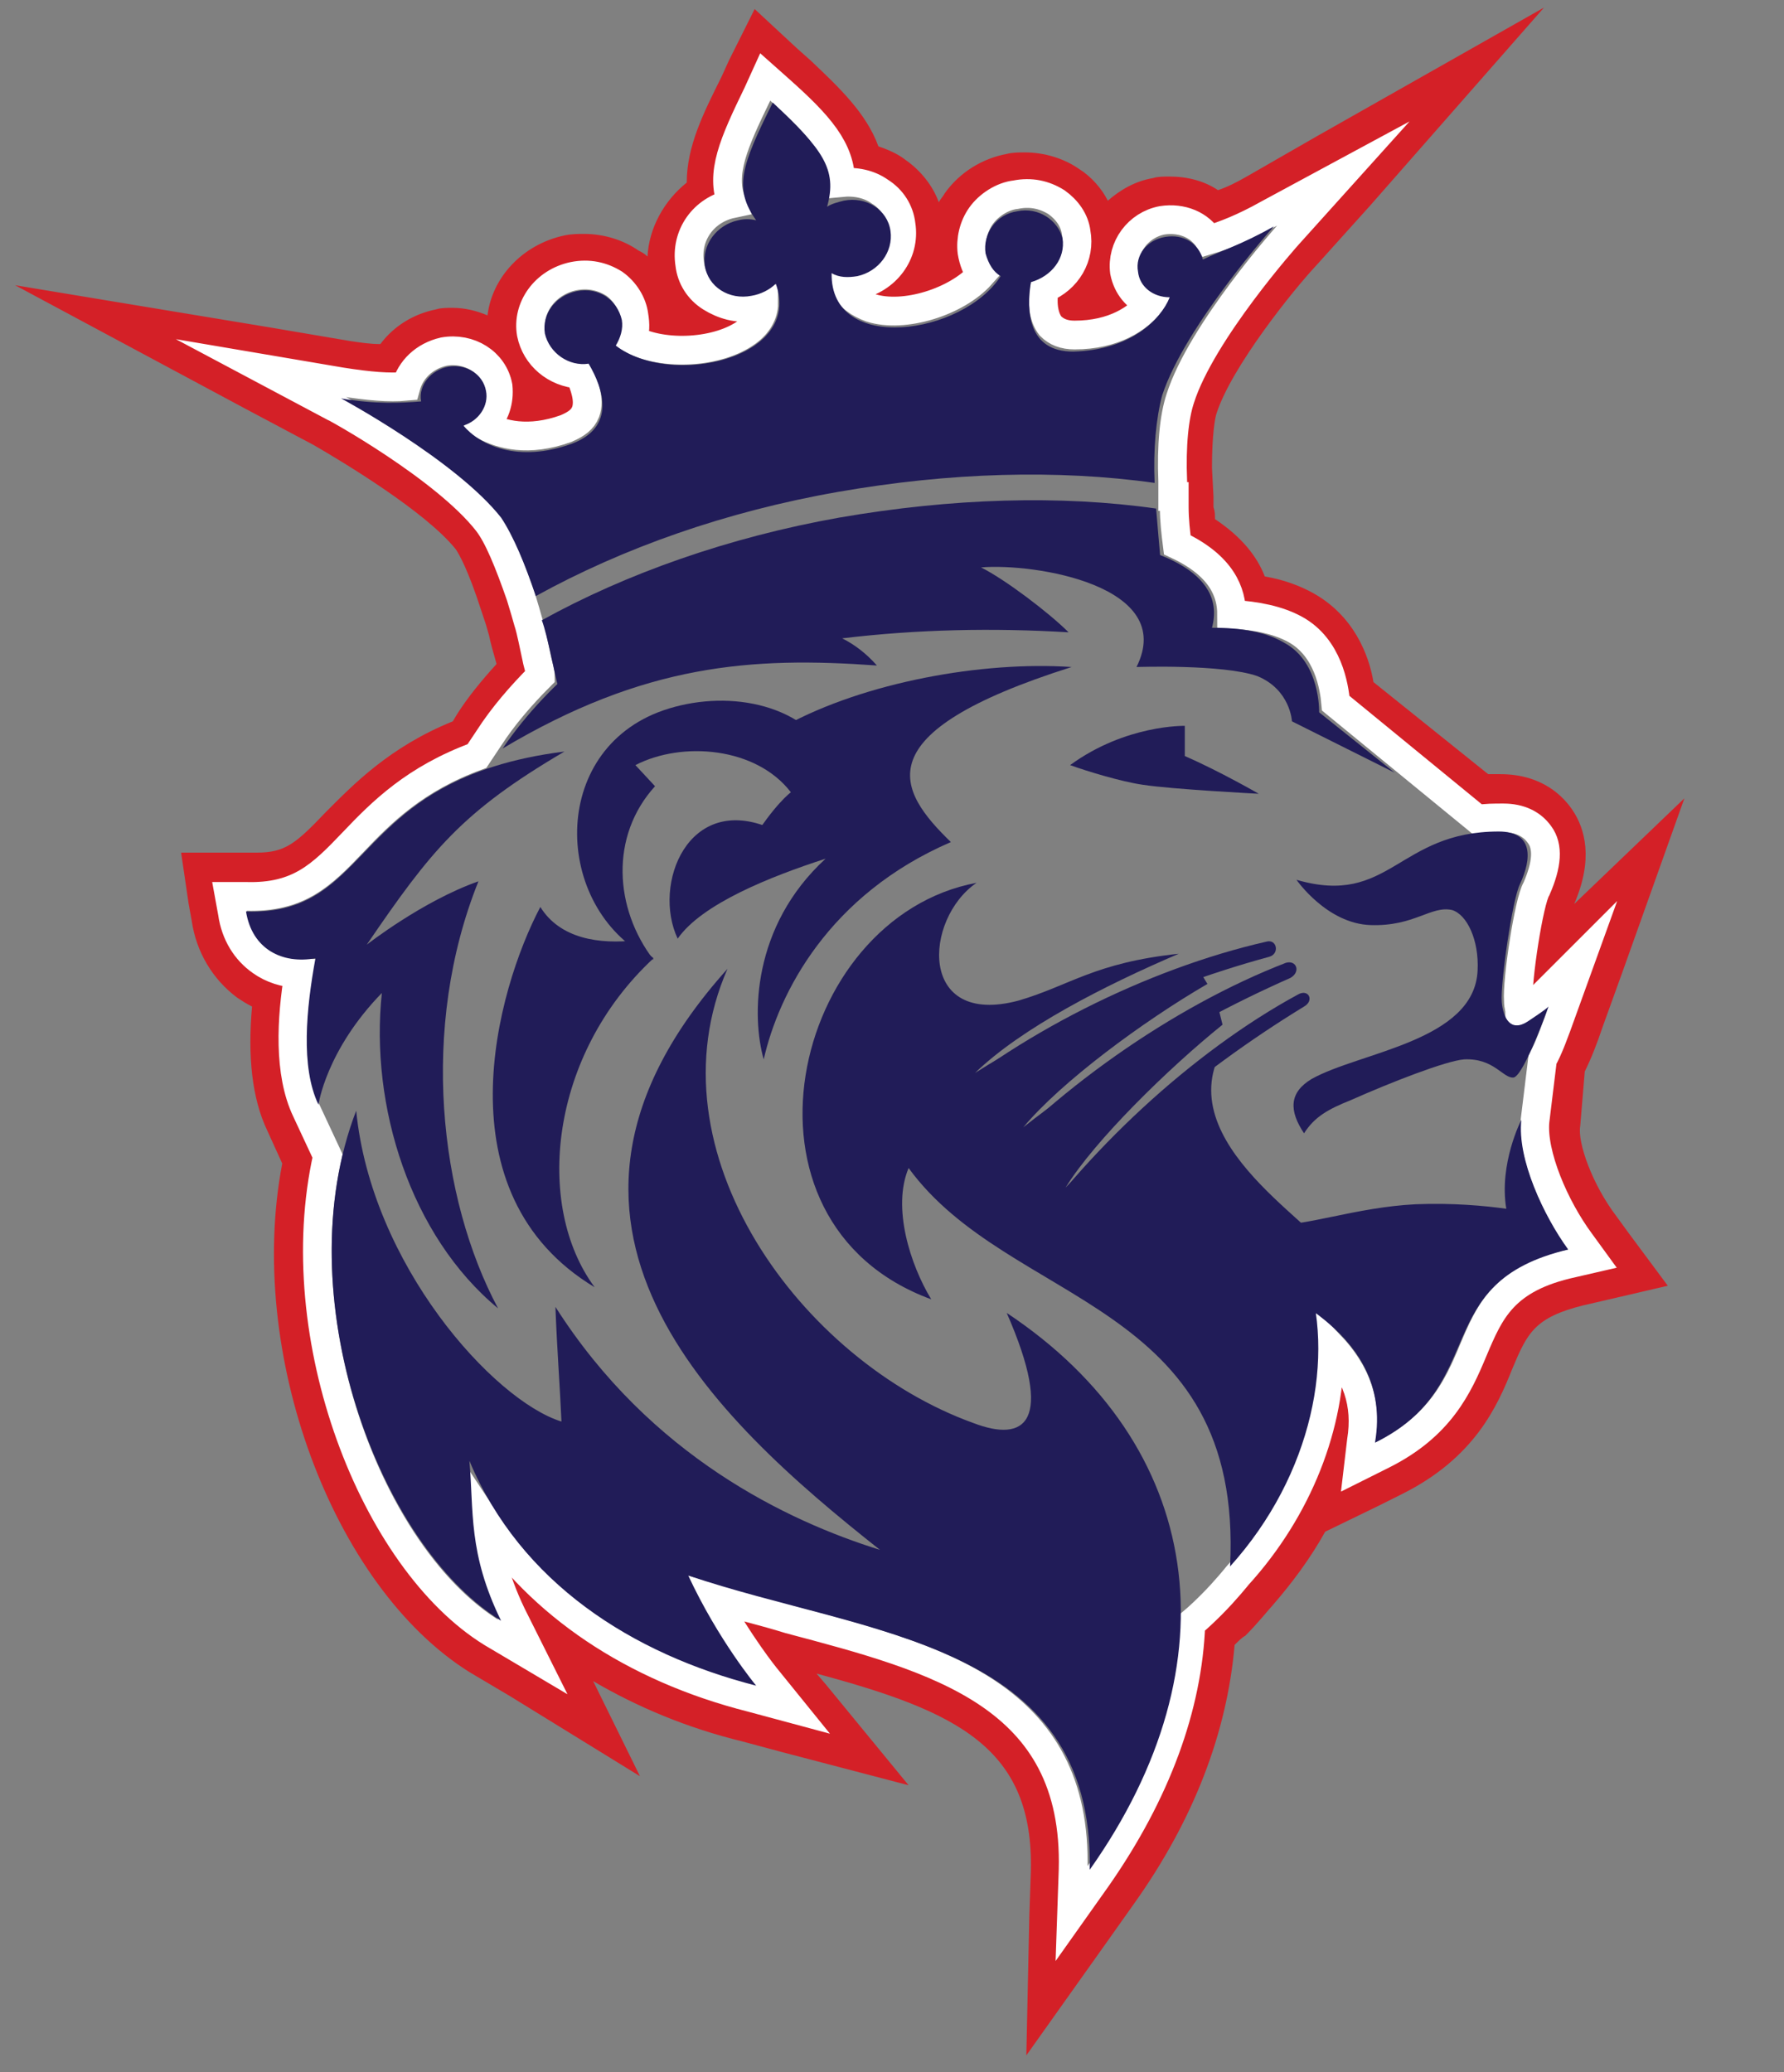 <?xml version="1.0" encoding="utf-8"?>
<!-- Generator: Adobe Illustrator 24.1.3, SVG Export Plug-In . SVG Version: 6.00 Build 0)  -->
<svg version="1.1" id="Layer_1" xmlns="http://www.w3.org/2000/svg" xmlns:xlink="http://www.w3.org/1999/xlink" x="0px" y="0px"
	 viewBox="0 0 118.2 137.3" enable-background="new 0 0 118.2 137.3" xml:space="preserve">
<rect x="0" y="0" width="118.2" height="137.3" fill="#808080" stroke="none"/>
<g>
	<path fill="#D42027" d="M50.9,5.3l0.9,0.8c2.6,2.5,4.1,4,4.1,6.2c0.2,0,0.3,0,0.5,0c0.8,0,1.5,0.2,2.1,0.6c0.7,0.5,1.2,1.3,1.4,2.2
		c0.3,1.9-1,3.6-2.9,4c-0.3,0-0.6,0.1-0.8,0.1c0.3,0.7,0.8,1.1,1.7,1.4c0.5,0.1,1,0.2,1.5,0.2c2.1,0,4.5-1,5.9-2.4
		c-0.3-0.4-0.5-0.9-0.6-1.5c-0.1-0.8,0.1-1.7,0.6-2.4c0.5-0.8,1.4-1.3,2.3-1.4c0.2,0,0.5-0.1,0.7-0.1c0.7,0,1.4,0.2,2,0.6
		c0.7,0.5,1.2,1.2,1.3,2c0.2,1.6-0.7,3-2.1,3.7c-0.1,1.1,0,2,0.4,2.5c0.3,0.4,0.8,0.6,1.6,0.6c2.7,0,4.2-1.1,5-2.1
		c-0.9-0.4-1.5-1.2-1.7-2.1c-0.2-1.6,0.9-3.1,2.5-3.4c0.2,0,0.4-0.1,0.6-0.1c1,0,2,0.5,2.5,1.3c1.1-0.4,2.3-0.8,3.9-1.7l4.7-2.7
		l-3.6,4c-0.1,0.1-5.8,6.5-7.2,10.9c-0.4,1.2-0.5,3.1-0.5,5.5l0,1l0.1,0l0,0.7c0,0.8,0.1,1.7,0.2,2.5c3,1.3,3.6,3.2,3.6,4.6
		c1.7,0.1,3.1,0.4,4.2,1c2.3,1.3,2.7,3.9,2.7,4.9l9.4,7.7c0.5-0.1,1.1-0.1,1.7-0.1c1.1,0,2,0.4,2.4,1.1c0.6,0.9,0.5,2.1-0.2,3.6
		c-0.4,0.9-1.2,6.2-1.2,7.4c0,0.4,0.1,0.6,0.1,0.7c0,0,0.1,0,0.2-0.1c0.6-0.3,1.1-0.7,1.2-0.8l2.7-2.7l-1.3,3.6
		c-0.5,1.4-0.9,2.4-1.3,3.2l-0.5,4.1c-0.3,2.3,1.3,5.8,3,8l0.8,1.1l-1.3,0.3c-4.6,1-5.6,3.3-6.6,5.8c-1,2.3-2.1,5-6,6.9L90,97.2
		l0.3-1.7c0.4-2.5-0.2-4.5-2.1-6.4c0.1,5.3-2.1,10.9-6.1,15.3c0,0-0.8,0.9-1.7,1.9c-0.3,0.3-0.8,0.8-1.4,1.3
		c-0.2,5.6-2.3,11.3-6.2,16.8l-1.7,2.4l0.1-2.9c0.3-11.5-9-14-18.8-16.6c-1.7-0.4-3.4-0.9-5-1.4c1.7,3.1,3.4,5.2,3.4,5.2l1.7,2.1
		l-2.6-0.7c-7.9-2-14.1-6.2-17.7-11.8c0.2,1.9,0.5,3.8,1.8,6.3l1.4,2.8l-2.7-1.6c-7.8-4.8-13.7-19.5-10.9-31.6l-1.4-3
		c-1.2-2.5-1-6.2-0.5-9.1c-0.9,0-1.8-0.3-2.5-0.8c-1-0.7-1.6-1.8-1.9-3.2l-0.2-1.1l1.1,0c0.1,0,0.3,0,0.4,0c3.2,0,4.7-1.5,6.7-3.6
		c1.9-1.9,4-4.2,8.2-5.7l0.8-1.2c0.9-1.4,2.1-2.7,3.4-4.1c-0.1-0.3-0.1-0.7-0.2-1c-0.2-0.9-0.4-1.9-0.6-2.6L35,40.7l0,0l-0.3-1
		c-0.8-2.3-1.5-4-2.2-4.9c-2.8-3.6-10.3-7.7-10.3-7.7l-4.7-2.5l5.3,0.9c1.3,0.2,2.5,0.3,3.4,0.3c0.3,0,0.6,0,0.9,0
		c0.2-1.1,1.2-2.1,2.5-2.3c0.2,0,0.4-0.1,0.6-0.1c1.4,0,2.7,1,3,2.4c0.2,1-0.2,1.9-0.9,2.6c0.6,0.4,1.6,0.7,2.7,0.7
		c0.8,0,1.7-0.1,2.7-0.5c0.7-0.3,1.1-0.6,1.3-1.1c0.3-0.8-0.1-1.7-0.4-2.5c-1.6-0.1-2.9-1.2-3.2-2.7c-0.3-1.8,0.9-3.4,2.8-3.8
		c0.2,0,0.5-0.1,0.7-0.1c0.7,0,1.4,0.2,2,0.6c0.7,0.5,1.2,1.2,1.3,2.1c0.1,0.5,0,1.1-0.1,1.6c0.9,0.5,2.1,0.7,3.3,0.7
		c1.6,0,3.2-0.4,4.3-1.2c0.7-0.5,1.1-1.2,1.1-1.9c-0.2,0.1-0.5,0.2-0.8,0.2c-0.2,0-0.5,0.1-0.7,0.1c-0.7,0-1.5-0.2-2.1-0.6
		c-0.7-0.5-1.2-1.3-1.4-2.2c-0.3-1.8,0.9-3.5,2.8-4c-0.8-2.1,0.1-4,1.7-7.3L50.9,5.3 M102.3,0.5l-15,8.5l-4.7,2.7
		c-0.7,0.4-1.3,0.7-1.9,0.9c-0.9-0.6-2-0.9-3.2-0.9c-0.4,0-0.8,0-1.1,0.1c-1.2,0.2-2.2,0.8-3,1.5c-0.4-0.8-1.1-1.6-1.9-2.1
		c-1-0.7-2.3-1.1-3.6-1.1c-0.4,0-0.8,0-1.2,0.1c-1.6,0.3-3.1,1.2-4.1,2.6c-0.1,0.2-0.3,0.4-0.4,0.6c-0.4-1.1-1.2-2.1-2.2-2.8
		c-0.5-0.4-1.2-0.7-1.8-0.9c-0.8-2.2-2.6-3.9-4.5-5.7l-0.9-0.8L50,0.6L48.3,4l-0.5,1.1c-1.2,2.4-2.3,4.6-2.3,7
		c-1.5,1.2-2.5,3-2.6,4.9c-0.2-0.2-0.4-0.3-0.6-0.4c-1-0.7-2.3-1.1-3.6-1.1c-0.4,0-0.8,0-1.3,0.1c-2.8,0.6-4.8,2.8-5.1,5.3
		c-0.7-0.3-1.5-0.5-2.3-0.5c-0.4,0-0.8,0-1.1,0.1c-1.5,0.3-2.8,1.1-3.7,2.3c-0.7,0-1.3-0.1-2-0.2l-5.3-0.9L1,18.9l15.1,8.1l4.7,2.5
		c1.9,1.1,7.4,4.4,9.4,6.9c0.2,0.3,0.8,1.3,1.7,4.1l0.1,0.3l0.2,0.6l0.2,0.7c0.1,0.5,0.3,1.2,0.5,1.9c-1,1.1-1.9,2.2-2.6,3.3
		l-0.3,0.5c-4.2,1.7-6.6,4.2-8.4,6c-2,2.1-2.7,2.7-4.6,2.7c-0.1,0-0.2,0-0.3,0l-1.1,0L12,56.5l0.5,3.4l0.2,1.1
		c0.3,2.1,1.4,3.9,3,5.1c0.3,0.2,0.6,0.4,1,0.6c-0.3,3.3,0,6.1,1,8.2l1,2.2c-2.4,12.5,3.3,28,12.4,33.7l2.7,1.6l8.6,5.3l-3.1-6.3
		c2.9,1.7,6.2,3.1,9.9,4l2.6,0.7l8.4,2.2l-5.5-6.7l-0.6-0.7c9.3,2.5,14.4,4.9,14.2,13.1l-0.1,2.9l-0.2,9.3l5.4-7.6l1.7-2.4
		c4-5.6,6.2-11.4,6.7-17.2c0.3-0.3,0.5-0.5,0.7-0.6c0.9-0.9,1.6-1.8,1.8-2c1.3-1.5,2.5-3.1,3.5-4.9l3.5-1.7l1.6-0.8
		c4.8-2.4,6.3-5.8,7.3-8.3c1-2.4,1.5-3.4,4.7-4.2l1.3-0.3l4.3-1l-2.6-3.5l-0.8-1.1c-1.6-2.1-2.6-4.9-2.4-6L105,71
		c0.4-0.8,0.8-1.8,1.2-3l1.3-3.6l4.1-11.5l-7.3,7c1.3-3,0.7-5-0.1-6.2c-0.6-0.9-2-2.4-4.8-2.4c-0.3,0-0.5,0-0.8,0L91,45.2
		c-0.3-1.8-1.3-4.4-4-5.9c-0.9-0.5-2-0.9-3.2-1.1c-0.5-1.3-1.5-2.6-3.3-3.8c0-0.3,0-0.5-0.1-0.8l0-0.7l-0.1-1.9
		c0-2.2,0.2-3.3,0.3-3.6c1-3.1,5.1-8.2,6.6-9.8l3.6-4L102.3,0.5L102.3,0.5z"/>
</g>
<path fill="none" stroke="#FFFFFF" stroke-width="1.905" stroke-miterlimit="10" d="M104.7,82.3c-1.7-2.3-3.2-5.8-3-8l0.5-4.1
	c0.4-0.7,0.8-1.8,1.3-3.2l1.3-3.6l-2.7,2.7c-0.1,0.1-0.6,0.5-1.2,0.8c-0.1,0.1-0.2,0.1-0.2,0.1c0-0.1-0.1-0.3-0.1-0.7
	c-0.1-1.3,0.7-6.6,1.2-7.4c0.7-1.6,0.8-2.8,0.2-3.6c-0.5-0.7-1.3-1.1-2.4-1.1c-0.6,0-1.2,0-1.7,0.1l-9.4-7.7
	c-0.1-1.1-0.5-3.7-2.7-4.9c-1.1-0.6-2.5-0.9-4.2-1c0-1.4-0.6-3.2-3.6-4.6c-0.1-0.8-0.2-1.6-0.2-2.5l0-0.7l-0.1,0l0-1
	c-0.1-2.4,0.1-4.3,0.5-5.5c1.4-4.4,7.1-10.8,7.2-10.9l3.6-4L84,14.2c-1.6,0.9-2.9,1.4-3.9,1.7c-0.6-1-1.8-1.5-3.1-1.3
	c-1.6,0.3-2.7,1.8-2.5,3.4c0.2,1,0.8,1.7,1.7,2.1c-0.8,1-2.4,2.1-5,2.1c-0.7,0-1.2-0.2-1.6-0.6c-0.4-0.5-0.6-1.4-0.4-2.5
	c1.5-0.6,2.4-2.1,2.1-3.7c-0.1-0.8-0.6-1.5-1.3-2c-0.8-0.5-1.7-0.7-2.7-0.5c-0.9,0.1-1.8,0.7-2.3,1.4c-0.5,0.7-0.7,1.6-0.6,2.4
	c0.1,0.6,0.3,1.1,0.6,1.5c-1.6,1.8-5.1,2.9-7.3,2.2c-0.8-0.3-1.4-0.7-1.7-1.4c0.2,0,0.5,0,0.8-0.1c1.9-0.4,3.2-2.1,2.9-4
	c-0.1-0.9-0.6-1.7-1.4-2.2c-0.7-0.5-1.6-0.7-2.6-0.6c0-2.2-1.4-3.8-4.1-6.2l-0.9-0.8l-0.5,1.1c-1.6,3.3-2.5,5.3-1.7,7.3
	c-1.9,0.4-3.1,2.1-2.8,4c0.1,0.9,0.6,1.7,1.4,2.2c0.8,0.5,1.8,0.8,2.7,0.6c0.3,0,0.5-0.1,0.8-0.2c0,0.7-0.4,1.4-1.1,1.9
	c-1.9,1.4-5.5,1.6-7.6,0.5c0.2-0.5,0.2-1,0.1-1.6c-0.1-0.8-0.6-1.6-1.3-2.1c-0.8-0.5-1.7-0.7-2.7-0.5c-1.9,0.4-3.1,2.1-2.8,3.8
	c0.3,1.5,1.6,2.6,3.2,2.7c0.3,0.7,0.7,1.7,0.4,2.5c-0.2,0.5-0.6,0.8-1.3,1.1c-2.5,0.9-4.3,0.4-5.4-0.2c0.7-0.7,1-1.6,0.9-2.6
	c-0.3-1.6-1.9-2.6-3.6-2.3c-1.3,0.3-2.2,1.2-2.5,2.3c-1.1,0.1-2.4,0-4.3-0.3l-5.3-0.9l4.7,2.5c0.1,0,7.5,4.1,10.3,7.7
	c0.7,0.9,1.4,2.6,2.2,4.9l0.3,1l0,0l0.2,0.7c0.2,0.6,0.4,1.7,0.6,2.6c0.1,0.4,0.2,0.7,0.2,1c-1.3,1.3-2.5,2.7-3.4,4.1l-0.8,1.2
	c-4.1,1.5-6.3,3.7-8.2,5.7c-2.1,2.2-3.6,3.7-7.1,3.6l-1.1,0l0.2,1.1c0.2,1.4,0.9,2.5,1.9,3.2c0.7,0.5,1.6,0.8,2.5,0.8
	c-0.5,3-0.7,6.6,0.5,9.1l1.4,3c-2.7,12,3.1,26.8,10.9,31.6l2.7,1.6l-1.4-2.8c-1.2-2.5-1.6-4.5-1.8-6.3c3.7,5.6,9.8,9.8,17.7,11.8
	l2.6,0.7l-1.7-2.1c0,0-1.7-2.1-3.4-5.2c1.7,0.5,3.4,0.9,5,1.4c9.8,2.6,19.1,5,18.8,16.6l-0.1,2.9l1.7-2.4c3.9-5.6,6-11.3,6.2-16.8
	c0.6-0.5,1.1-1,1.4-1.3c0.9-0.9,1.7-1.9,1.7-1.9c4-4.4,6.2-10,6.1-15.3c1.8,1.9,2.5,3.9,2.1,6.4L90,97.2l1.6-0.8
	c3.8-1.9,5-4.5,6-6.9c1.1-2.6,2-4.8,6.6-5.8l1.3-0.3L104.7,82.3z"/>
<g id="Layer_x5F_1">
	<g id="_638263168">
		<path fill="#211C58" d="M86,65.9c0.7-0.4,1.1,0.4,0.4,0.8c-7.2,4.4-13.8,10.1-19.2,16.5C71.8,76.4,79,69.7,86,65.9z M83.9,62.4
			c0.7-0.2,0.9,0.8,0.2,1c-8.1,2.2-16,6-23,10.6C67.2,68.6,76,64.2,83.9,62.4z M85.2,63.8c0.7-0.2,1,0.6,0.3,1
			c-7.7,3.4-15,8.1-21.3,13.8C69.6,72.4,77.7,66.7,85.2,63.8z"/>
		<path fill="#211C58" d="M86.4,75.1c0.7-1.1,1.6-1.6,3.1-2.2c2.7-1.2,6.3-2.6,7.5-2.7c2-0.1,2.6,1.3,3.3,1.2
			c0.7-0.2,2.3-4.7,2.3-4.7c-0.2,0.2-0.8,0.6-1.4,1c-1.1,0.7-1.6-0.2-1.7-1.3c-0.1-1.2,0.7-6.8,1.2-7.8c0.8-1.7,0.9-3.5-1.4-3.5
			c-6.7,0-7.2,5-13.4,3.2c0,0,2,2.9,4.9,3c2.9,0.1,4-1.3,5.4-1c1,0.3,1.8,2,1.7,4c-0.2,4.7-7.8,5.4-11,7.2
			C85.4,72.4,85.4,73.6,86.4,75.1z M83.4,52.6c0,0-2.6-1.5-4.9-2.5v-2c0,0-3.9-0.1-7.6,2.6c1.1,0.4,3.4,1.1,4.8,1.3
			C77.6,52.3,83.4,52.6,83.4,52.6z"/>
		<path fill="#211C58" d="M100.8,74.2c0,0-1.5,2.9-1,5.9c-1.4-0.2-3.6-0.4-6-0.3c-4,0.2-7.3,1.5-9.8,1.4c-2.6-0.1-16.2-3.2-5.3,1.5
			C84,85,92.4,88,91.1,95.6c7.7-3.8,3.5-10.6,12.8-12.8C102.3,80.6,100.5,76.8,100.8,74.2z"/>
		<path fill="#211C58" d="M81.5,103.8c5.5-6.1,7-14,5-19.6c0.7-0.1,1.2-0.4,1.5-0.9c0.7-1.4-10.3-7-7.2-13.4
			c-3,2.1-7.3,5.8-10.2,8.8c1.9-3.1,6.8-7.9,10.4-10.8c-0.1-0.4-0.2-0.8-0.3-1.2c-3.7,1.8-8.9,4.8-12.9,8c2.5-3,7.9-7,12.2-9.5
			c-0.2-0.3-0.4-0.7-0.6-1c-4.3,1.5-10.1,3.9-14.8,6.9c3.1-3,8.6-5.8,13.5-7.9c-5.6,0.6-7.2,2.1-10.6,3.1c-6.7,1.8-6.3-5.4-2.8-7.8
			C52.4,60.8,47.8,81,61.7,86.1c-1.4-2.3-2.6-6.1-1.5-8.7C66.9,86.6,82.4,86.1,81.5,103.8z"/>
		<path fill="#211C58" d="M43.3,63.6c-6.5-3.1-7.1-13.5,0.3-16.4c3.9-1.5,9.1-0.9,11.4,2.7c-1.9,2.4-2.5,4.1-3,6.9l-1.9,0.5
			c-0.6-0.3-0.8-0.8-0.4-1.4c1.6-2.6,2.7-3.4,2.7-3.4c-2.3-3-7.2-3.4-10.3-1.8l1.3,1.4C40.4,55.4,40.7,60.2,43.3,63.6z"/>
		<path fill="#211C58" d="M54.7,56.9c-3.7,1.2-8.2,3-9.8,5.3c-1.7-3.6,0.7-9.7,6.2-7.3l1.8-2.2L52,48.1c5.3-2.9,13.1-4.3,19-3.9
			c-13.9,4.4-11.5,8.2-8,11.6c-8.1,3.5-11.4,10-12.4,14.4C49.8,67.4,49.8,61.4,54.7,56.9z"/>
		<path fill="#211C58" d="M23.6,73.6c-4.7,12.2,1.5,28.8,9.6,33.8c-2.2-4.5-1.8-7.3-2.1-10.6c3.4,8.1,10.8,12.8,19,14.9
			c0,0-2.5-3-4.5-7.3c11.8,4,26.9,4.3,26.6,19.5c9.7-13.7,7.6-28.2-5.5-36.9c3.2,7.3,1.2,8.6-2.2,7.3c-11.4-4.1-21.6-18-16.3-30.1
			C33.1,81,47.3,94,58.3,102.7c-6.1-1.9-15.2-6.2-21.5-16.1c0.1,2.7,0.3,5.3,0.4,7.6C32.7,92.8,24.6,83.8,23.6,73.6z"/>
		<path fill="#211C58" d="M33,86.7c-5.8-4.8-8.5-13.4-7.7-20.9c-3.7,3.8-4.2,7.4-4.2,7.4c-1.2-2.5-0.8-6.4-0.2-9.7
			c-2.2,0.4-4.2-0.6-4.6-3.1c8.6,0.3,6.8-8.8,21.1-10.6c-6.8,4-8.8,6.5-13.1,12.8c0,0,3.7-2.9,7.4-4.2C27.8,68.1,29.1,79.4,33,86.7z
			"/>
		<path fill="#211C58" d="M35.8,60.1c-2.9,5.5-6.7,19,3.6,25.2c-4-5.4-3-15.4,3.9-21.8c-0.5-0.4-0.4-0.5-1.1-1.2
			C39.7,62.6,37.1,62.2,35.8,60.1z"/>
		<path fill="#211C58" d="M92.4,51.2l-6.8-3.4c0,0-0.1-2.1-2.3-3c-2.3-0.8-8-0.6-8-0.6c2.7-5.4-6.8-6.9-10.3-6.6
			c1.6,0.8,4.5,3,5.8,4.3c-5-0.3-10-0.2-15,0.4c0.8,0.4,1.6,1,2.3,1.8c-8.3-0.6-15.4-0.1-24.8,5.5c3.2-4.7,7.9-8.1,11.7-9.9
			c-2,0.3-4.1,0.9-6.2,1.1c4.8-3.9,20.7-6.4,31.4-5.4c6.5,0.6,11.1,2.5,10.1,6.2c1.3,0,3.3,0.1,4.8,1c2.4,1.3,2.3,4.6,2.3,4.6
			L92.4,51.2z"/>
		<path fill="#211C58" d="M84.4,15c0,0-5.9,6.6-7.4,11.2c-0.4,1.5-0.6,3.6-0.5,5.8c-6.4-0.9-13.6-0.7-21,0.6s-14.2,3.7-20,6.9
			c-0.7-2.1-1.5-4-2.3-5.2c-3-3.8-10.6-7.9-10.6-7.9c2.3,0.4,4,0.3,5.3,0.2c-0.2-1.1,0.7-2.1,1.8-2.3c1.2-0.2,2.3,0.5,2.5,1.6
			c0.2,1-0.5,2-1.5,2.3c1.1,1.3,3.6,2.5,7.2,1.2c2.9-1.1,2.1-3.6,1.1-5.3c-1.3,0.2-2.6-0.7-2.9-2c-0.2-1.3,0.7-2.5,2.1-2.8
			c1.5-0.3,2.7,0.6,3,1.9c0.1,0.6-0.1,1.2-0.4,1.7c3.6,2.8,12.4,0.9,10.6-4.1c-0.4,0.4-1,0.7-1.6,0.8c-1.5,0.3-2.9-0.6-3.1-2
			s0.8-2.7,2.2-3c0.4-0.1,0.8-0.1,1.2,0c-1.5-2.1-1-3.6,1.1-7.8c3.3,3.1,4.3,4.4,3.6,6.9c0.3-0.2,0.7-0.3,1.1-0.4
			c1.5-0.3,2.9,0.6,3.1,2c0.2,1.4-0.8,2.7-2.2,3c-0.6,0.1-1.2,0.1-1.7-0.2c-0.1,5.4,8.7,4.1,11.2,0.2c-0.5-0.3-0.8-0.8-1-1.5
			c-0.2-1.3,0.7-2.6,2.1-2.8c1.4-0.3,2.7,0.6,3,1.8c0.2,1.3-0.7,2.5-2.1,2.9c-0.3,1.9-0.2,4.6,2.8,4.6c3.8-0.1,5.8-2.1,6.4-3.6
			c-1.1,0-2-0.7-2.1-1.7c-0.2-1.1,0.6-2.1,1.8-2.3c1.2-0.2,2.2,0.4,2.5,1.5C80.7,16.7,82.3,16.2,84.4,15z M76.6,33.7
			c0.1,1.2,0.2,2.4,0.3,3.5c-6.3-0.9-13.3-0.7-20.6,0.6c-7.3,1.3-13.7,4.8-19.3,7.8c-0.3-1.1-0.7-3.4-1.1-4.5
			c5.6-3.1,12.4-5.5,19.7-6.8C63.1,33,70.3,32.8,76.6,33.7z"/>
	</g>
</g>
</svg>
